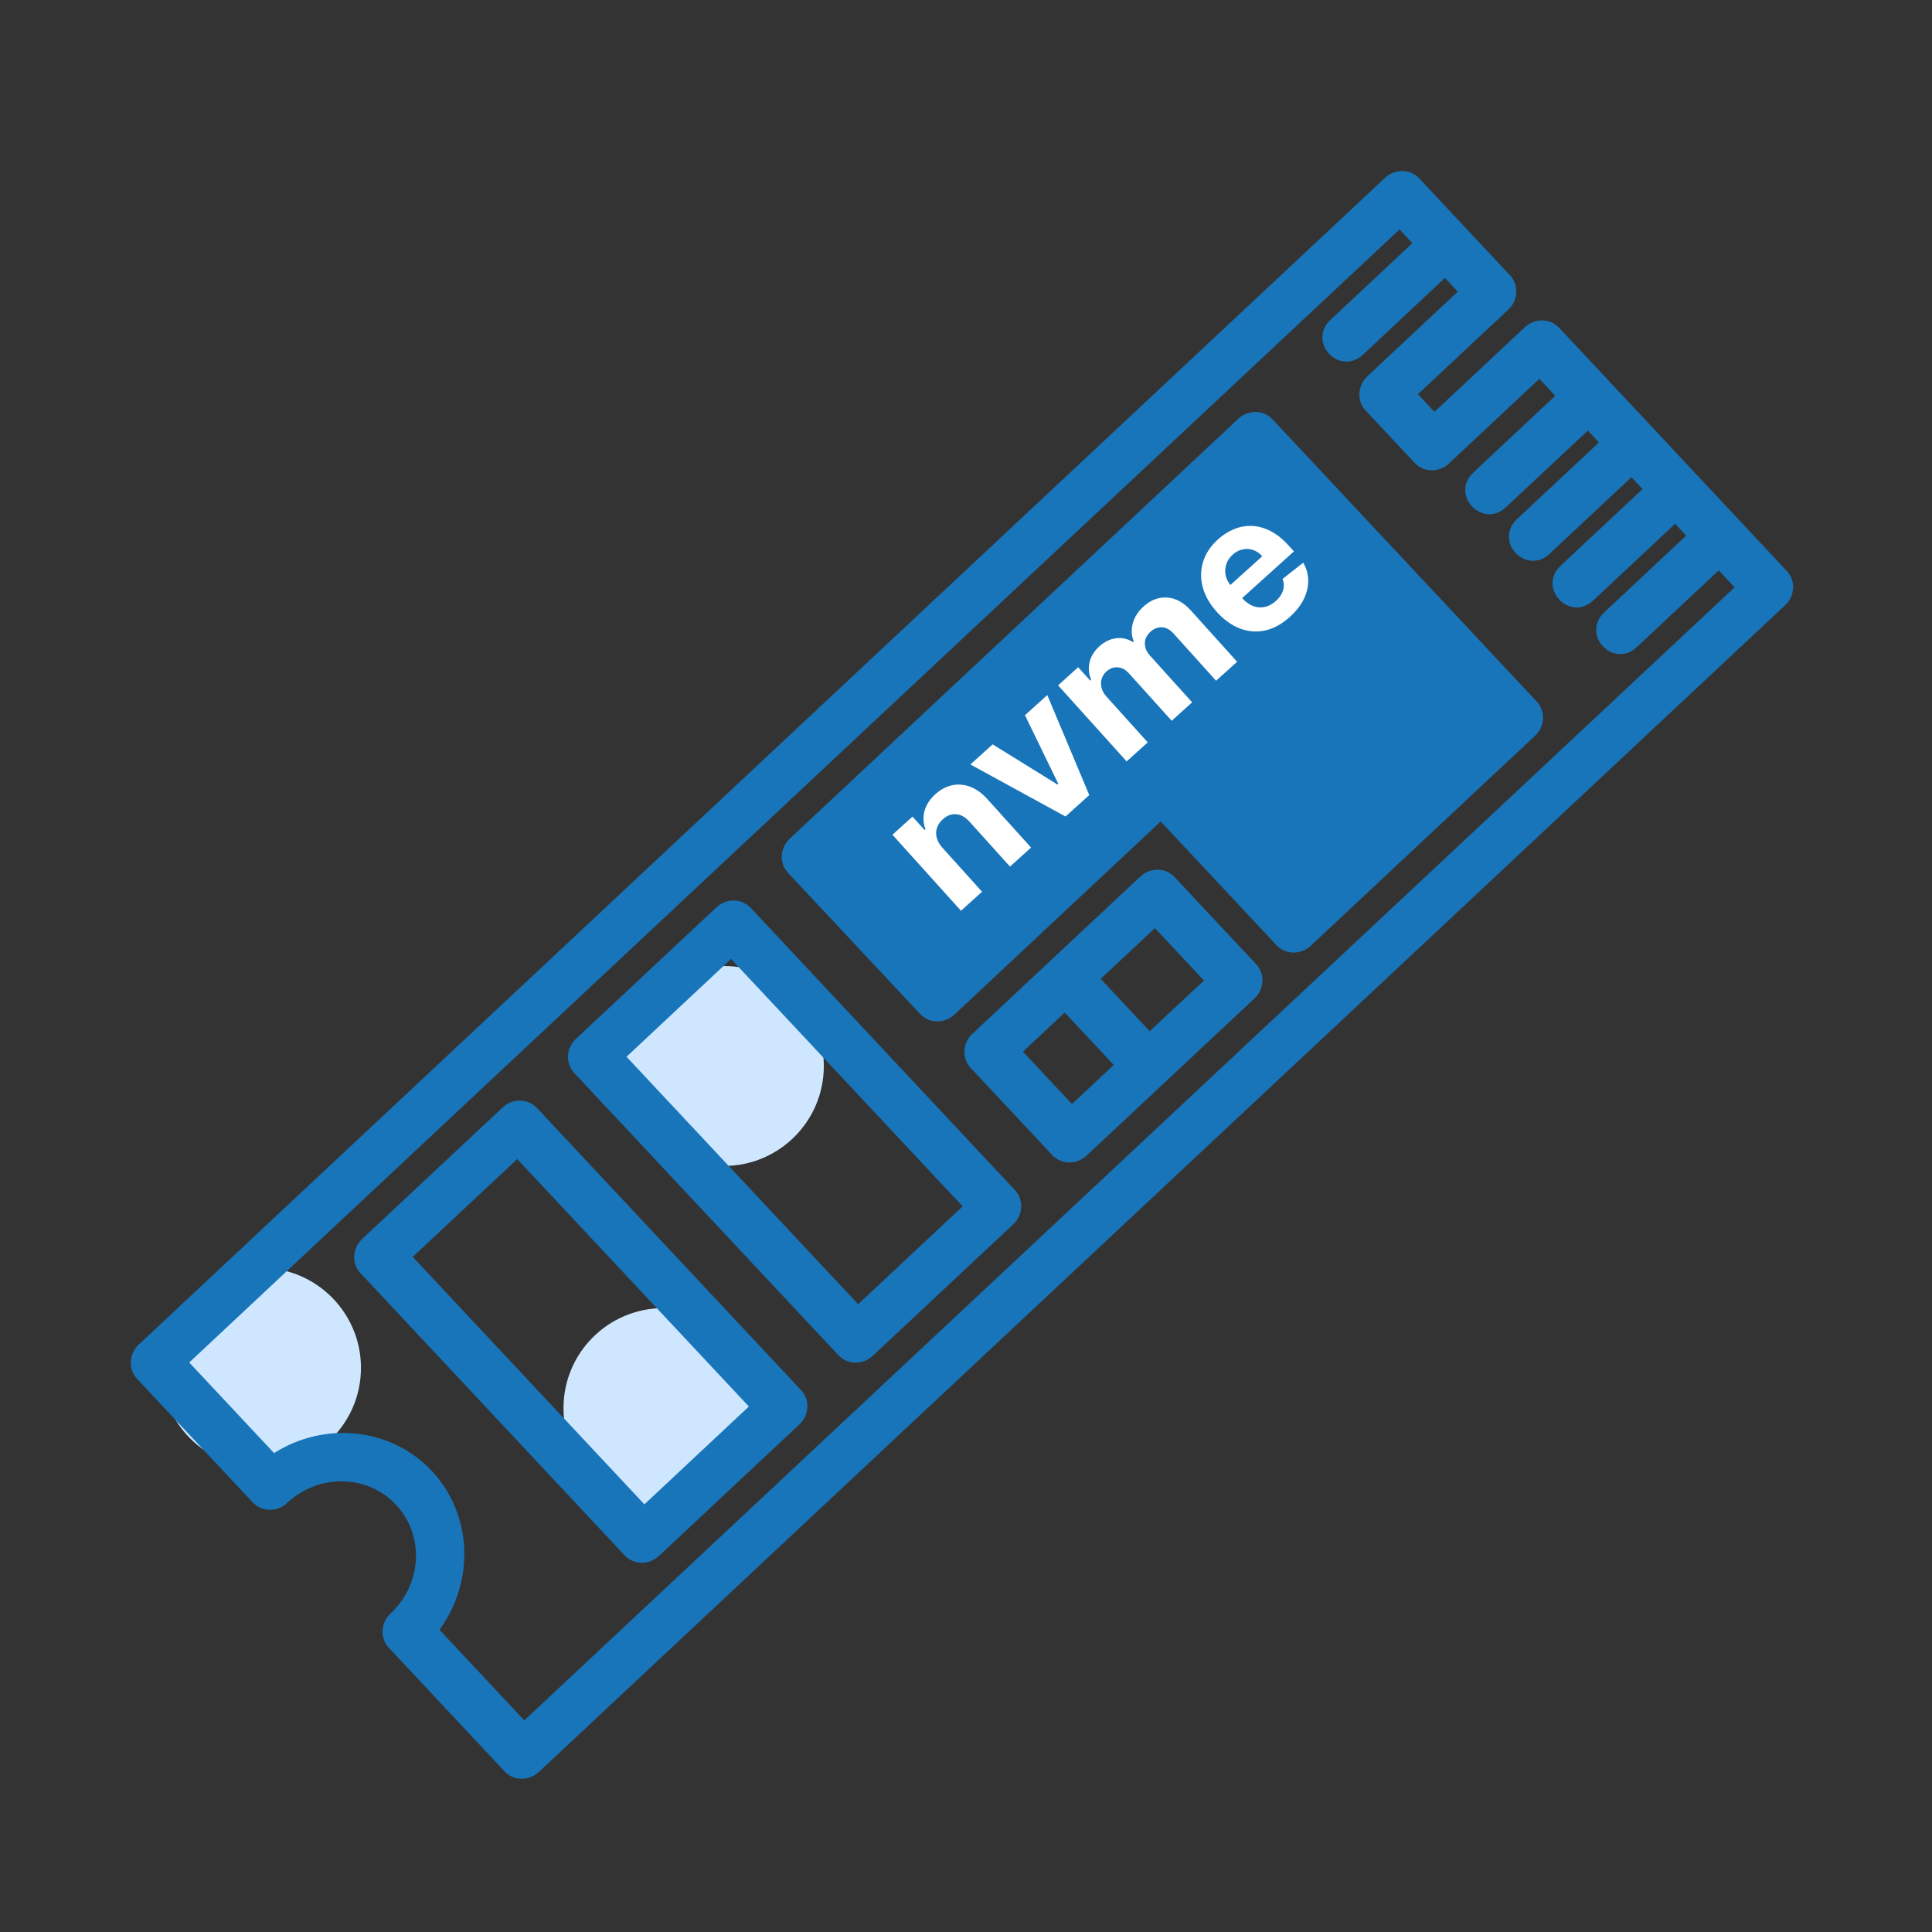 <svg width="96" height="96" viewBox="0 0 96 96" fill="none" xmlns="http://www.w3.org/2000/svg">
<rect x="0" y="0" width="96" height="96" fill="#333333" stroke="none"/>
<path d="M12.968 72.936C15.711 72.936 17.936 70.711 17.936 67.968C17.936 65.224 15.711 63 12.968 63C10.224 63 8 65.224 8 67.968C8 70.711 10.224 72.936 12.968 72.936Z" fill="#CEE7FF"/>
<path d="M35.968 57.936C38.711 57.936 40.936 55.711 40.936 52.968C40.936 50.224 38.711 48 35.968 48C33.224 48 31 50.224 31 52.968C31 55.711 33.224 57.936 35.968 57.936Z" fill="#CEE7FF"/>
<path d="M32.968 74.936C35.711 74.936 37.936 72.711 37.936 69.968C37.936 67.224 35.711 65 32.968 65C30.224 65 28 67.224 28 69.968C28 72.711 30.224 74.936 32.968 74.936Z" fill="#CEE7FF"/>
<path d="M17.997 61.562L24.976 55.028C25.47 54.566 26.232 54.578 26.679 55.055L39.808 69.079C40.254 69.556 40.216 70.317 39.722 70.779L32.743 77.314C32.249 77.776 31.487 77.764 31.04 77.287L17.912 63.263C17.465 62.786 17.503 62.025 17.997 61.562ZM81.066 23.711L77.001 27.516C75.826 28.617 74.209 26.89 75.385 25.789L79.45 21.984L78.898 21.395L74.834 25.201C73.658 26.301 72.04 24.573 73.216 23.473L77.281 19.667L76.491 18.823L71.997 23.03C71.504 23.492 70.742 23.48 70.295 23.003L67.857 20.399C67.41 19.922 67.448 19.161 67.942 18.698L72.436 14.492L71.798 13.811L67.733 17.616C66.557 18.717 64.94 16.989 66.115 15.888L70.18 12.083L69.542 11.401L9.403 67.701L13.618 72.203C16.162 70.592 19.458 70.955 21.462 73.097C23.464 75.235 23.61 78.553 21.837 80.982L26.052 85.484L86.19 29.184L85.403 28.343L81.338 32.149C80.162 33.249 78.545 31.521 79.721 30.421L83.785 26.615L83.235 26.027L79.17 29.833C77.995 30.934 76.377 29.206 77.553 28.105L81.618 24.3L81.066 23.711ZM6.894 66.811L68.819 8.837C69.313 8.375 70.075 8.387 70.522 8.864L75.033 13.683C75.48 14.16 75.442 14.921 74.948 15.383L70.456 19.589L71.276 20.466L75.769 16.26C76.263 15.798 77.025 15.81 77.471 16.286L88.787 28.374C89.234 28.851 89.196 29.612 88.702 30.075L26.776 88.048C26.282 88.511 25.52 88.499 25.074 88.021L19.32 81.876C18.873 81.398 18.912 80.637 19.405 80.175C20.979 78.702 21.101 76.292 19.676 74.77C18.254 73.251 15.836 73.214 14.265 74.684C13.771 75.147 13.009 75.135 12.562 74.657L6.809 68.512C6.362 68.034 6.4 67.273 6.894 66.811ZM48.319 51.366L56.663 43.554C57.156 43.093 57.918 43.105 58.364 43.581L62.419 47.912C62.865 48.389 62.827 49.15 62.334 49.612L53.99 57.424C53.496 57.886 52.734 57.874 52.287 57.397L48.233 53.066C47.787 52.589 47.825 51.828 48.319 51.366ZM52.905 50.313L50.83 52.256L53.266 54.859L55.341 52.916L52.905 50.313ZM57.386 46.118L54.693 48.639L57.129 51.242L59.823 48.721L57.386 46.118ZM39.243 41.673L61.529 20.81C62.022 20.348 62.785 20.36 63.232 20.837L76.36 34.86C76.807 35.338 76.768 36.1 76.275 36.561L65.132 46.993C64.638 47.455 63.876 47.443 63.429 46.966L57.674 40.818L47.426 50.413C46.932 50.875 46.17 50.863 45.723 50.386L39.159 43.374C38.712 42.897 38.749 42.136 39.243 41.673ZM28.62 51.618L35.6 45.084C36.094 44.622 36.856 44.634 37.303 45.111L50.431 59.135C50.878 59.612 50.84 60.373 50.346 60.836L43.367 67.37C42.873 67.832 42.111 67.82 41.664 67.343L28.535 53.319C28.088 52.842 28.127 52.081 28.62 51.618ZM36.324 47.649L31.131 52.51L42.642 64.805L47.834 59.944L36.324 47.649ZM25.701 57.594L20.509 62.454L32.02 74.75L37.211 69.889L25.701 57.594Z" fill="#1875BA"/>
<path d="M46.829 42.126L48.798 44.31L47.751 45.255L44.344 41.477L45.343 40.577L45.944 41.243L45.988 41.204C45.873 40.908 45.857 40.608 45.938 40.303C46.018 39.996 46.199 39.716 46.479 39.463C46.741 39.227 47.022 39.078 47.32 39.017C47.619 38.955 47.919 38.983 48.219 39.098C48.518 39.212 48.8 39.416 49.064 39.709L51.233 42.115L50.186 43.06L48.185 40.841C47.978 40.608 47.757 40.481 47.52 40.46C47.282 40.436 47.058 40.52 46.848 40.709C46.707 40.836 46.61 40.979 46.557 41.137C46.505 41.294 46.501 41.458 46.545 41.629C46.59 41.797 46.684 41.963 46.829 42.126Z" fill="white"/>
<path d="M52.039 34.538L54.125 39.507L52.945 40.572L48.217 37.985L49.324 36.987L52.546 38.982L52.586 38.947L50.93 35.539L52.039 34.538Z" fill="white"/>
<path d="M55.982 37.833L52.576 34.055L53.574 33.154L54.175 33.821L54.219 33.781C54.099 33.489 54.072 33.196 54.141 32.902C54.209 32.609 54.371 32.347 54.627 32.116C54.886 31.882 55.165 31.748 55.464 31.714C55.761 31.677 56.039 31.742 56.298 31.907L56.337 31.871C56.219 31.585 56.203 31.287 56.287 30.975C56.372 30.661 56.553 30.379 56.831 30.129C57.183 29.811 57.571 29.665 57.993 29.692C58.415 29.715 58.811 29.932 59.181 30.342L61.472 32.883L60.427 33.825L58.322 31.491C58.133 31.281 57.935 31.174 57.729 31.169C57.523 31.165 57.336 31.238 57.169 31.389C56.979 31.561 56.885 31.755 56.888 31.973C56.889 32.188 56.978 32.395 57.156 32.591L59.236 34.898L58.221 35.815L56.096 33.458C55.929 33.273 55.742 33.173 55.537 33.16C55.333 33.144 55.145 33.214 54.972 33.37C54.856 33.475 54.778 33.599 54.737 33.742C54.697 33.882 54.698 34.029 54.738 34.183C54.777 34.335 54.859 34.481 54.985 34.62L57.03 36.888L55.982 37.833Z" fill="white"/>
<path d="M64.088 30.657C63.699 31.008 63.294 31.231 62.871 31.326C62.449 31.419 62.032 31.388 61.619 31.233C61.205 31.078 60.819 30.8 60.459 30.402C60.109 30.013 59.877 29.604 59.763 29.175C59.649 28.745 59.655 28.325 59.781 27.914C59.909 27.502 60.158 27.128 60.529 26.794C60.778 26.57 61.046 26.401 61.333 26.287C61.621 26.171 61.916 26.12 62.221 26.134C62.526 26.146 62.833 26.233 63.141 26.392C63.447 26.55 63.745 26.79 64.034 27.111L64.294 27.399L61.104 30.276L60.518 29.627L62.722 27.639C62.586 27.488 62.433 27.384 62.262 27.327C62.092 27.27 61.918 27.261 61.743 27.3C61.568 27.337 61.404 27.423 61.251 27.561C61.092 27.704 60.984 27.868 60.928 28.053C60.871 28.235 60.864 28.418 60.906 28.603C60.947 28.787 61.034 28.953 61.167 29.104L61.723 29.722C61.892 29.909 62.072 30.039 62.264 30.113C62.457 30.186 62.651 30.201 62.845 30.159C63.039 30.118 63.224 30.018 63.4 29.86C63.516 29.755 63.608 29.642 63.675 29.522C63.742 29.402 63.781 29.278 63.791 29.151C63.8 29.023 63.78 28.895 63.731 28.768L64.757 27.958C64.918 28.235 65.001 28.529 65.005 28.841C65.009 29.149 64.935 29.459 64.783 29.772C64.631 30.081 64.399 30.377 64.088 30.657Z" fill="white"/>
</svg>
